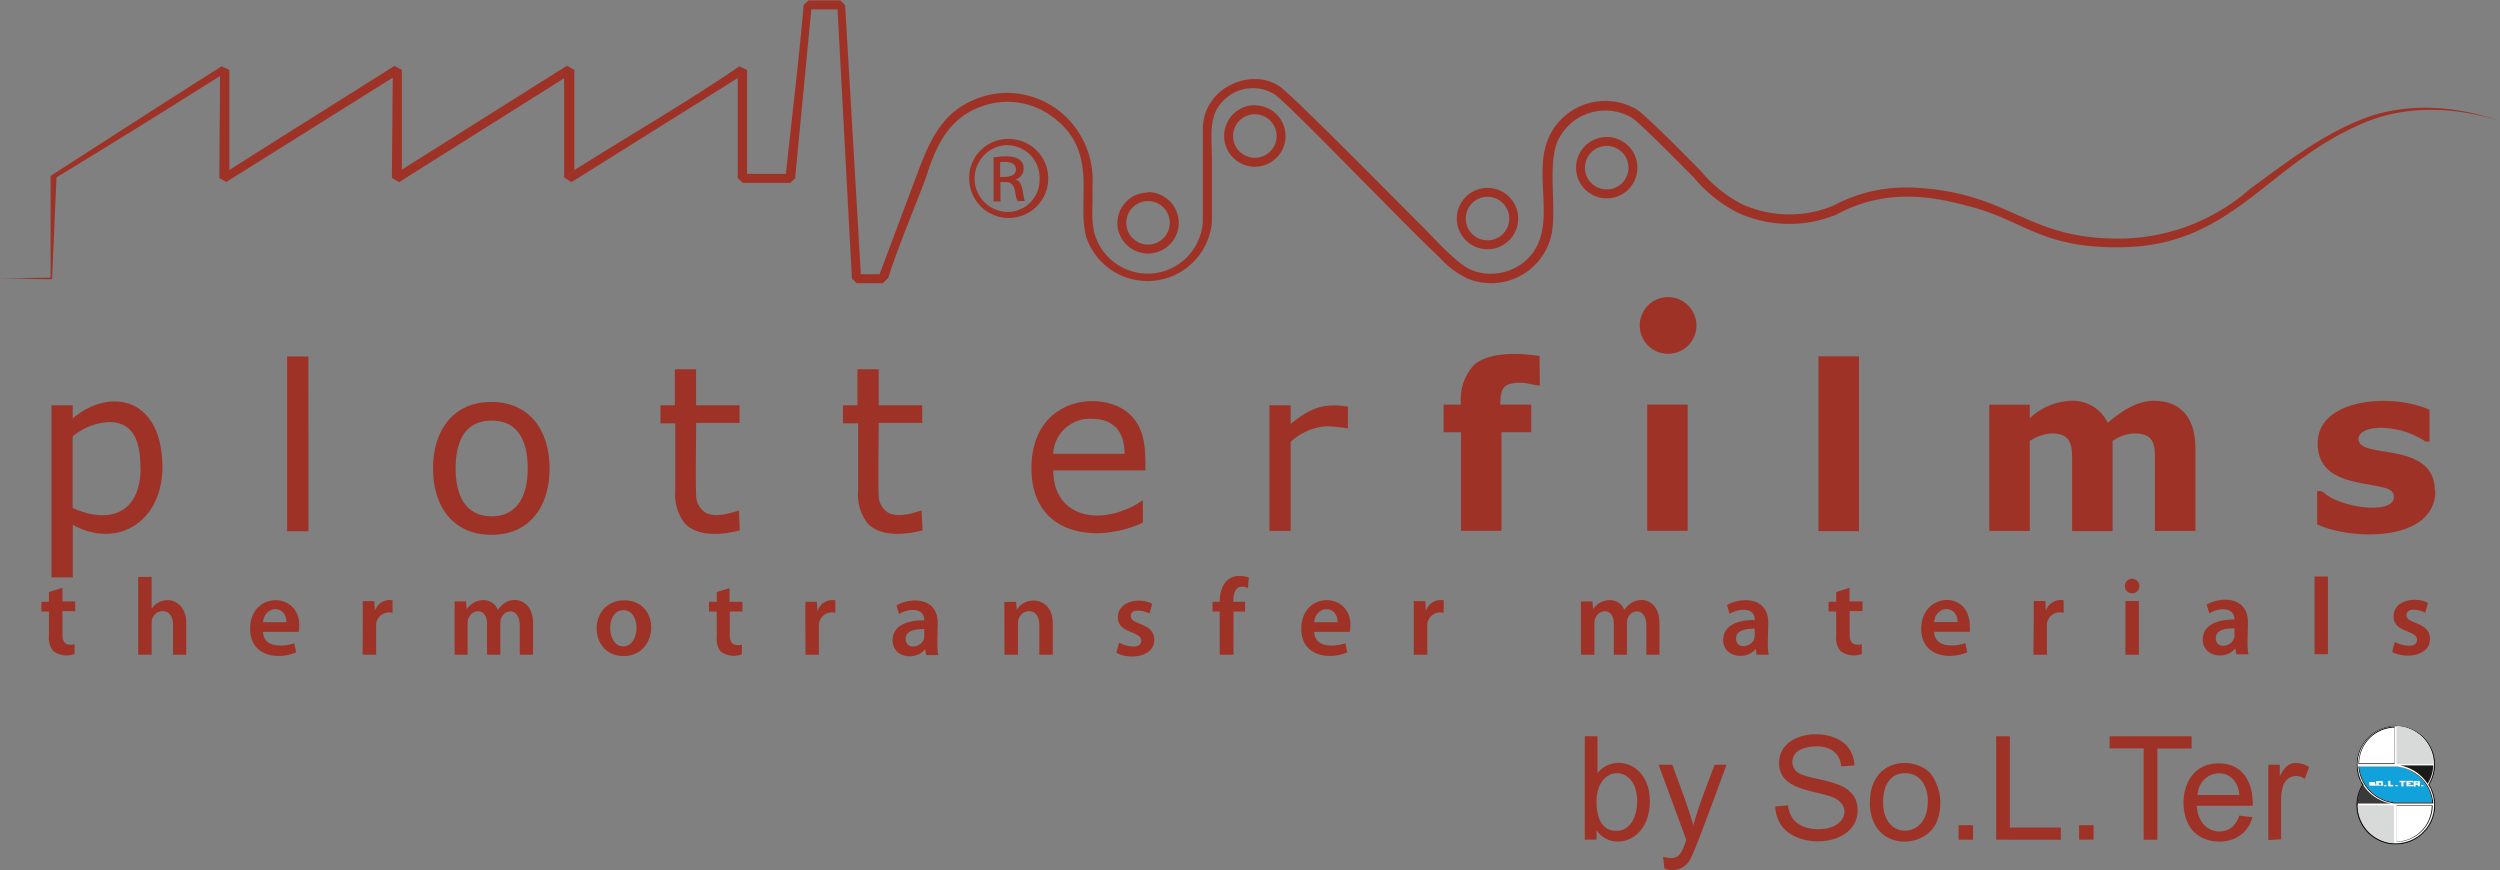 <svg xmlns="http://www.w3.org/2000/svg" xmlns:xlink="http://www.w3.org/1999/xlink" viewBox="0 0 257.48 89.62"><rect x="0" y="0" width="257.48" height="89.62" fill="#808080" stroke="none"/><defs><style>.cls-1{fill:none;}.cls-2{clip-path:url(#clip-path);}.cls-3{fill:#9e3227;}.cls-3,.cls-4,.cls-5,.cls-6,.cls-7,.cls-8{fill-rule:evenodd;}.cls-4{fill:#fff;}.cls-5{fill:#11a2dc;}.cls-6{fill:#1a1a18;}.cls-7{fill:#d8d9d9;}.cls-8{fill:#3b3a39;}</style><clipPath id="clip-path" transform="translate(-14.18 -14.17)"><rect class="cls-1" width="285.85" height="117.95"/></clipPath></defs><title>Risorsa 2logo_plotterfilns</title><g id="Livello_2" data-name="Livello 2"><g id="Livello_1-2" data-name="Livello 1"><g class="cls-2"><path class="cls-3" d="M118,28.48a4.07,4.07,0,1,1-4,4.06,4,4,0,0,1,4-4.06m0,.63A3.44,3.44,0,0,0,118,36a3.31,3.31,0,0,0,3.25-3.43,3.35,3.35,0,0,0-3.26-3.44m-.76,5.79h-.72V30.38c1.1-.16,3.1-.36,3.1,1.17a1.13,1.13,0,0,1-.88,1.1v0c.87.17.75,1.64,1,2.22H119c-.42-.56,0-1.95-1.28-1.95h-.51Zm71.67,12.78a2.92,2.92,0,1,1-2.92-2.93,2.93,2.93,0,0,1,2.92,2.93M14.18,42.86c1.79,0,3.58.06,5.36.07L20,32.44Q28.46,27.29,36.84,22l-.07,10.51.72.4L54.63,22.17l-.09,10.31.74.45,17-10.7V32.45l.77.47L90.16,22.21l0,10.31.53.49h4.89l.49-.48,1.67-17.39h2.7l1.48,27.72.5.48h2.68l.56-.55c1.12-3.49,2.61-6.92,3.9-10.36,1.18-3.82,2.76-6.79,7-7.65a7.75,7.75,0,0,1,6,1.41c4.9,3.55,2.45,8.7,3.5,12.42A6.66,6.66,0,0,0,139,37c0-2.12,0-4.19,0-6.34s-.4-4.45,1-5.93a4.24,4.24,0,0,1,5.43-.86c1.82,1.31,13.8,13.87,17.06,16.86a8.64,8.64,0,0,0,2.89,2.15A6.37,6.37,0,0,0,174,38.2c.51-2.8-.5-7.46.72-9.74a5.41,5.41,0,0,1,7.54-2.16c.88.58,5.53,5.31,6.38,6.17a14.51,14.51,0,0,0,4.48,3.59,12.78,12.78,0,0,0,10.2.21c5.5-3,10.71-1.63,13.76-.83,5.54,1.43,7.52,4.47,16.11,4.18,11.06-.37,14.58-8.65,24.44-12.79,4.19-1.79,9.15-1.72,14-.22-4.83-1.64-9.85-1.88-14.18-.16s-7.86,4.5-11.53,7.17a20.54,20.54,0,0,1-12.8,5.11c-10.32.29-11.65-4.8-22-5.24A15.85,15.85,0,0,0,203,35.35a11.8,11.8,0,0,1-9.44-.17,13.58,13.58,0,0,1-4.21-3.4c-1-1-5.48-5.59-6.58-6.32A6.38,6.38,0,0,0,173.85,28c-2.08,4,.94,9.38-2.24,12.73a5.41,5.41,0,0,1-5.8,1.28c-1.39-.48-3.85-3.21-5-4.38C158.94,35.8,147.52,24.17,146,23.09c-2.83-2-7.9,0-7.94,4.36l0,9.54a5.69,5.69,0,0,1-11.12,1.34c-.44-1.51-.17-3.29-.25-4.88a9.09,9.09,0,0,0-3.61-8,8.73,8.73,0,0,0-6.7-1.58c-4.77,1-6.26,4.24-7.76,8.27q-1.92,5.14-3.85,10.27h-1.93l-1.62-27.71-.5-.49H97.45l-.5.47c-.5,5.8-1.22,11.61-1.83,17.4h-4V21.38L90.33,21c-5.49,3.76-11.37,7.14-17,10.69V21.38l-.76-.44-17,10.7V21.36l-.77-.4c-5.67,3.59-11.37,7.14-17,10.72l0-10.32L37,21c-5.89,3.73-11.75,7.51-17.61,11.29l0,10.47ZM188,68.84h-4.17v-13H188ZM30.91,62.23c0,5.65-4.58,8.52-9.23,6v5.41H19.48V55.91h2.19v1.35c3.85-3.24,9.23-2.18,9.23,5m-2.26.06c0-2.55-.62-4.68-3.26-4.68a6.36,6.36,0,0,0-3.72,1.48v7.37c3.71,1.67,7,.63,7-4.17m17.29,6.56H43.75v-18h2.19Zm24.83-6.46c0,3.85-2,6.84-6,6.83s-6-3-6-6.83,2-6.85,6-6.85,6,3,6,6.85m-2.25,0c0-2.75-.93-4.93-3.71-4.93s-3.71,2.17-3.71,4.93,1,4.92,3.71,4.92,3.71-2.22,3.71-4.92m21.84,6.37c-1.83.49-4.31.68-5.64-.69a4.82,4.82,0,0,1-1-3.43v-6.9H82.2V55.91h1.48V52.2h2.19v3.71h4.48v1.82H85.88c0,1.74-.08,6,0,7.51a2.1,2.1,0,0,0,1,1.75c1.28.62,3.09-.22,3.41-.22Zm18.83,0c-1.83.49-4.31.68-5.64-.69a4.81,4.81,0,0,1-1-3.43v-6.9H101V55.91h1.49V52.2h2.19v3.71h4.48v1.82h-4.48c0,1.78-.08,5.93,0,7.51a2.11,2.11,0,0,0,1,1.75c1.27.62,3.1-.22,3.41-.22Zm22.94-6.17h-9.48c0,4.2,3.68,5.5,7.22,4.11a6.59,6.59,0,0,0,1.9-1h.11V68a11.89,11.89,0,0,1-4.65,1.09c-4.25,0-6.83-2.4-6.83-6.69,0-7.58,7.7-8.19,10.32-5.37,1.38,1.49,1.42,3.32,1.42,5.52M130,60.91c0-2.27-1.1-3.61-3.42-3.61a3.78,3.78,0,0,0-3.93,3.61Zm23-2.62a19.45,19.45,0,0,0-2.14-.22,6.07,6.07,0,0,0-3.75,1.6v9.18h-2.19V55.91h2.19v1.91c2.1-1.69,3.46-2.15,5.9-1.77Zm19.77-4.42c-.63,0-1.24-.28-2-.28-1.73,0-2.07.55-2.07,2.25h3.18v2.84h-3.06V68.84h-4.17V58.69h-1.79V55.84h1.79a5.23,5.23,0,0,1,1.26-4c1.53-1.46,4.71-1.34,6.83-1Zm32.87,15h-4.17v-18h4.17Zm26.12-9.26v9.26h-4.17V62.32c0-1.93.19-3.51-2.12-3.51a4.6,4.6,0,0,0-2.24.78v9.26h-4.17v-13h4.17v1.4a6.5,6.5,0,0,1,4.23-1.8,4,4,0,0,1,3.8,2.26c1.41-1.19,3-2.26,4.74-2.26,3,0,4.29,2,4.29,4.91v8.49h-4.17V62.32c0-2,.21-3.51-2.12-3.51a4.12,4.12,0,0,0-2.24.78M265,64.72c0,5.24-8.49,5.15-12.17,3.46V64.74c.59,0,.41,0,1.1.49,2.15,1.38,6.8,1.82,6.8.13,0-.82-.79-.92-1.67-1.11-2.34-.5-6.18-.65-6.18-4.42,0-4.6,7.54-5.23,11.52-3.46v3.28H264a8.53,8.53,0,0,0-4.51-1.42c-2.57,0-2.74,1.27-2.07,1.79,1.42,1.11,7.53.1,7.53,4.71M20.61,74.7v1.41h1.32v1H20.61v2.41c0,1,.53,1.16,1.25,1l0,1a2.29,2.29,0,0,1-2.2-.3,2.16,2.16,0,0,1-.44-1.55V77.15h-.78v-1h.78v-1Zm7.8-1.11h1.39v3.27h0c.94-1.44,3.56-1.22,3.56,1.51V81.6H32V78.51c0-2-2.2-1.67-2.2-.2V81.6H28.41Zm12.86,5.66c.06,1.7,2.16,1.53,3.21,1.17l.2.94c-1.91.82-4.74.39-4.74-2.42,0-4.13,5.72-3.84,5,.31Zm2.41-1c0-1.8-2.23-1.78-2.41,0Zm7.86-.4c0-.74,0-1.28,0-1.77h1.19l.06,1h0A1.59,1.59,0,0,1,54.61,76v1.29a1.34,1.34,0,0,0-1.69,1.43V81.6H51.53ZM61,77.74c0-.63,0-1.16,0-1.63h1.18l.07.81h0c.68-1.12,2.63-1.41,3.21.08h0c1-1.66,3.62-1.4,3.62,1.36V81.6H67.71v-3c0-2.1-2-1.72-2-.26V81.6H64.34V78.42c0-1.91-2-1.52-2-.07V81.6H61Zm17.39,4c-3.69,0-3.7-5.74.09-5.74s3.62,5.74-.09,5.74m0-1c1.73,0,1.85-3.73,0-3.73s-1.79,3.73,0,3.73m10.93-6v1.41h1.32v1H89.34v2.41c0,1,.53,1.16,1.25,1l0,1a2.29,2.29,0,0,1-2.2-.3A2.16,2.16,0,0,1,88,79.72V77.15H87.2v-1H88v-1Zm7.8,3.18c0-.74,0-1.28,0-1.77h1.19l.06,1h0A1.59,1.59,0,0,1,100.21,76v1.29a1.34,1.34,0,0,0-1.69,1.43V81.6H97.14Zm13.6,2.4a7.58,7.58,0,0,0,.09,1.32h-1.25l-.1-.61h0c-1,1.26-3.35.86-3.35-.9,0-1.37,1.23-2.09,3.26-2.07,0-1.38-1.69-1.22-2.59-.64l-.27-.9c1.26-.77,4.25-1,4.25,1.84Zm-1.35-1.36c-1,0-1.91.19-1.91,1,0,1.29,1.91.88,1.91-.27Zm8.25-1.17c0-.63,0-1.16,0-1.63h1.21l.07.82h0c.89-1.52,3.71-1.36,3.71,1.41V81.6h-1.39V78.5c0-2-2.2-1.65-2.2-.13V81.6h-1.39Zm11.82,2.57c.48.3,2.28.81,2.28-.21s-2.41-.7-2.41-2.4,2.28-2.08,3.54-1.39l-.28,1c-.39-.23-1.93-.67-1.93.27s2.41.64,2.42,2.43-2.55,2.09-3.9,1.34ZM139.8,81.6V77.15h-.74v-1h.74c0-2,1.13-3.1,3-2.5l-.09,1.07c-1.18-.43-1.51.3-1.51,1.43h1.21v1h-1.19V81.6Zm9.73-2.35c.06,1.7,2.16,1.53,3.21,1.17l.2.94c-1.91.82-4.74.38-4.74-2.42,0-4.15,5.74-3.83,5,.31Zm2.41-1c0-1.8-2.24-1.77-2.41,0Zm7.85-.4c0-.74,0-1.28,0-1.77h1.19l.06,1h0A1.59,1.59,0,0,1,162.87,76v1.29a1.34,1.34,0,0,0-1.69,1.43V81.6h-1.39ZM177,77.74c0-.63,0-1.16,0-1.63h1.19l.07.81h0c.68-1.13,2.64-1.4,3.21.08h0c1.05-1.66,3.62-1.4,3.62,1.36V81.6h-1.35v-3c0-2.1-2-1.72-2-.26V81.6h-1.35V78.42c0-1.91-2-1.52-2-.07V81.6H177Zm19.25,2.54a7.36,7.36,0,0,0,.09,1.32h-1.25L195,81h0c-1,1.25-3.35.84-3.35-.9,0-1.37,1.23-2.09,3.26-2.07,0-1.38-1.69-1.21-2.59-.64l-.27-.9c1.26-.77,4.25-1,4.25,1.84Zm-1.35-1.36c-1,0-1.92.19-1.92,1,0,1.29,1.92.88,1.92-.27Zm9.77-4.22v1.41H206v1h-1.32v2.41c0,1,.53,1.16,1.25,1l0,1a2.28,2.28,0,0,1-2.2-.3,2.16,2.16,0,0,1-.44-1.54V77.15h-.78v-1h.78v-1Zm8.71,4.54c.05,1.7,2.16,1.53,3.21,1.17l.2.94c-1.92.83-4.74.38-4.74-2.42,0-3.74,5-4.07,5-.28a3.27,3.27,0,0,1,0,.59Zm2.41-1c0-1.8-2.24-1.77-2.41,0Zm7.85-.4c0-.74,0-1.28,0-1.77h1.19l.06,1h0A1.59,1.59,0,0,1,226.72,76v1.29A1.34,1.34,0,0,0,225,78.75V81.6h-1.39Zm10.13-2.56a.75.75,0,1,1,0-1.5.75.75,0,1,1,0,1.5m-.69.79h1.39V81.6h-1.39Zm12.58,4.17a7.56,7.56,0,0,0,.09,1.32H244.5l-.1-.61h0c-1,1.25-3.35.86-3.35-.9,0-1.37,1.23-2.09,3.26-2.07,0-1.37-1.67-1.22-2.59-.64l-.27-.9c1.25-.77,4.25-1,4.25,1.84Zm-1.35-1.36c-1,0-1.92.19-1.92,1,0,1.29,1.92.88,1.92-.27Zm8.25-5.33h1.38v8h-1.38Zm8.27,6.73c.48.31,2.28.81,2.28-.22s-2.41-.7-2.41-2.4,2.28-2.08,3.54-1.39l-.28,1c-.39-.23-1.93-.67-1.93.27s2.41.64,2.42,2.43-2.55,2.09-3.9,1.34ZM178.61,96.74c0,1.57.48,3,2.05,3,2.35,0,2.61-3.89,1.51-5.2-1.26-1.51-3.56-.65-3.56,2.18m0,3.92h-1.21V90h1.31v3.8c1.66-2.08,5.39-1.08,5.39,2.88,0,4.29-4,5.22-5.48,3Zm7,3-.15-1.23c1.44.39,1.82-.08,2.28-1.41l.12-.32L185,92.93h1.41c.66,1.83,1.68,4.42,2.17,6.26.46-1.82,1.53-4.45,2.19-6.26H192c-.57,1.52-3.12,8.59-3.67,9.6a2.08,2.08,0,0,1-2.72,1.09M197,97.23l1.33-.12c.2,1.72,1.45,2.46,3.15,2.46,2.86,0,3.57-2.48,1.4-3.31-1.93-.74-5.47-.72-5.47-3.51,0-3.44,5.66-3.83,7.24-1.43a3.25,3.25,0,0,1,.52,1.68l-1.35.1c-.3-2.74-3.73-2.16-4.46-1.57a1.35,1.35,0,0,0-.17,2.08c1.3,1.17,6.31.53,6.31,4,0,3.75-6.15,4.17-7.9,1.5a3.6,3.6,0,0,1-.58-1.92m11.1-.44c0,3.2,2.68,3.61,3.9,2.22s1-5.17-1.62-5.17c-1.6,0-2.28,1.34-2.28,3m-1.35,0c0-4.49,4.42-4.85,6.22-3a5.13,5.13,0,0,1,.56,5.23c-1.43,2.74-6.79,2.68-6.79-2.24m9.14,2.37h1.49v1.49h-1.49Zm3.87,1.49V90h1.41v9.4h5.25v1.26Zm8.54-1.49h1.49v1.49h-1.49Zm6.65,1.49v-9.4h-3.51V90h8.45v1.26h-3.53v9.4Zm5.55-4.6h4.31c-.28-3.19-4.13-2.77-4.31,0m4.3,2.12,1.35.17c-.81,3-4.53,3.08-6.08,1.45-1.79-1.88-1.39-7,2.61-7,2.5,0,3.58,2,3.5,4.37h-5.76c.14,2.51,2.3,3.18,3.56,2.25a2.49,2.49,0,0,0,.81-1.21m3,2.49V92.93h1.18V94.1c.46-.84.83-1.35,1.67-1.35a2.56,2.56,0,0,1,1.35.42l-.45,1.22a1.42,1.42,0,0,0-2.22.69,5.07,5.07,0,0,0-.22,1.53v4ZM132.42,34.88a2.24,2.24,0,1,1-2.24,2.24,2.24,2.24,0,0,1,2.24-2.24m0-.92a3.16,3.16,0,1,1-3.16,3.16A3.16,3.16,0,0,1,132.42,34m11-8.06a2.24,2.24,0,1,1-2.24,2.24,2.24,2.24,0,0,1,2.24-2.24m0-.92a3.16,3.16,0,1,1-3.16,3.16A3.16,3.16,0,0,1,143.45,25m23.93,9.44a2.24,2.24,0,1,1-2.24,2.24,2.24,2.24,0,0,1,2.24-2.24m0-.92a3.16,3.16,0,1,1-3.16,3.16,3.16,3.16,0,0,1,3.16-3.16m12.28-4.32a2.24,2.24,0,1,1-2.24,2.24,2.24,2.24,0,0,1,2.24-2.24m0-.92a3.16,3.16,0,1,1-3.16,3.16,3.16,3.16,0,0,1,3.16-3.16M117.18,32.4c.64,0,1.63,0,1.63-.77s-.9-.85-1.62-.76Z" transform="translate(-14.18 -14.17)"/><path class="cls-4" d="M257.44,95l-.12-.22c0-.1-.1-.19-.14-.29A4.06,4.06,0,1,1,265,92.87a4,4,0,0,1-.16,1.12l-.05.18a4,4,0,0,1-.38.81l.12.22c.05.09.1.19.14.29a4.06,4.06,0,0,1-3.72,5.67h0A4.06,4.06,0,0,1,257,96l.05-.18a4.14,4.14,0,0,1,.38-.82" transform="translate(-14.18 -14.17)"/><path class="cls-5" d="M260.82,96.81h3.85a4.07,4.07,0,0,0-2.85-3.49,5.26,5.26,0,0,0-.81-.18h-3.85A4.06,4.06,0,0,0,260,96.64a7.59,7.59,0,0,0,.81.18" transform="translate(-14.18 -14.17)"/><path class="cls-6" d="M264.25,95h0a3.89,3.89,0,0,0,.4-.83l.05-.17a3.93,3.93,0,1,0-7.38.47c0,.1.09.19.14.28l.16.27h0l0,0h0a4,4,0,0,0-.4.83l-.05.17a3.93,3.93,0,0,0,3.77,5h0a3.93,3.93,0,0,0,3.61-5.49h0c0-.1-.09-.19-.13-.28l-.16-.27h0Zm-6.81,0-.12-.22c0-.1-.1-.19-.14-.29A4.06,4.06,0,1,1,265,92.87a4,4,0,0,1-.16,1.12l-.05.18a4,4,0,0,1-.38.81l.12.22c.05.09.1.19.14.29a4.06,4.06,0,0,1-3.72,5.67h0A4.06,4.06,0,0,1,257,96l.05-.18a4.14,4.14,0,0,1,.38-.82" transform="translate(-14.18 -14.17)"/><path class="cls-6" d="M257.15,92.79h3.63V89.11A3.73,3.73,0,0,0,257.25,92a3.82,3.82,0,0,0-.1.8m3.66.06h-3.73v0h0a3.89,3.89,0,0,1,.1-.84A3.79,3.79,0,0,1,260.81,89h0v3.81Z" transform="translate(-14.18 -14.17)"/><path class="cls-6" d="M260.82,96.81h3.85a4.08,4.08,0,0,0-2.84-3.49,6.13,6.13,0,0,0-.81-.18h-3.85A4.07,4.07,0,0,0,260,96.64c.21.06.66.15.82.18m-.84-.09a4.17,4.17,0,0,1-2.91-3.61v0h4a7.16,7.16,0,0,1,.81.18,4.07,4.07,0,0,1,.74.31,4.11,4.11,0,0,1,2.17,3.31v0h-4c-.13,0-.64-.13-.81-.18" transform="translate(-14.18 -14.17)"/><path class="cls-6" d="M261.32,93h3.46a3.66,3.66,0,0,1-.58,1.9,4.28,4.28,0,0,0-2.88-1.9" transform="translate(-14.18 -14.17)"/><path class="cls-7" d="M261,92.87V88.94a3.93,3.93,0,0,1,3.8,3.93Zm-.25,4.23V101A3.93,3.93,0,0,1,257,97.1Z" transform="translate(-14.18 -14.17)"/><path class="cls-6" d="M264.66,97.17H261v3.68a3.71,3.71,0,0,0,3.26-2.12,3.78,3.78,0,0,0,.37-1.56M261,97.11h3.73v0h0a3.83,3.83,0,0,1-.1.84,3.78,3.78,0,0,1-3.62,2.93h0V97.11Z" transform="translate(-14.18 -14.17)"/><path class="cls-8" d="M260.5,96.93H257a3.65,3.65,0,0,1,.58-1.9,4.28,4.28,0,0,0,2.88,1.9" transform="translate(-14.18 -14.17)"/><path class="cls-4" d="M258.86,95a.14.14,0,0,1,0,.09.14.14,0,0,1-.09,0h-.57V95h.47a0,0,0,0,0,0,0,.08.08,0,0,0,0,0h-.26l-.13,0a.1.1,0,0,1-.08-.09v-.1a.13.13,0,0,1,0-.09.14.14,0,0,1,.09,0h.5v.14h-.39a0,0,0,0,0,0,0s0,0,0,0h.27a.23.23,0,0,1,.12,0,.11.11,0,0,1,.06.1Z" transform="translate(-14.18 -14.17)"/><path class="cls-4" d="M259.63,95a.13.13,0,0,1,0,.09.14.14,0,0,1-.09,0H259a.17.17,0,0,1-.09,0,.14.14,0,0,1,0-.09v-.3a.14.14,0,0,1,0-.09.17.17,0,0,1,.09,0h.48a.14.14,0,0,1,.09,0,.13.13,0,0,1,0,.09Zm-.21,0v-.2a0,0,0,0,0,0,0h-.25a0,0,0,0,0,0,0V95a0,0,0,0,0,0,0h.25a0,0,0,0,0,0,0" transform="translate(-14.18 -14.17)"/><path class="cls-4" d="M259.75,95.08a.08.08,0,0,1,0-.06.14.14,0,0,1,.09,0,.15.15,0,0,1,.09,0,.07.07,0,0,1,0,.13.15.15,0,0,1-.09,0,.15.15,0,0,1-.09,0,.08.08,0,0,1,0-.07" transform="translate(-14.18 -14.17)"/><polygon class="cls-4" points="246.48 80.84 246.48 80.99 245.97 80.99 245.97 80.42 246.19 80.42 246.19 80.84 246.48 80.84"/><path class="cls-4" d="M260.91,95.08a.08.08,0,0,1,0-.06.15.15,0,0,1,.09,0,.15.15,0,0,1,.09,0,.07.07,0,0,1,0,.13.16.16,0,0,1-.09,0,.15.15,0,0,1-.09,0,.08.08,0,0,1,0-.07" transform="translate(-14.18 -14.17)"/><polygon class="cls-4" points="247.75 80.56 247.54 80.56 247.54 80.99 247.32 80.99 247.32 80.56 247.13 80.56 247.13 80.42 247.75 80.42 247.75 80.56"/><polygon class="cls-4" points="248.52 80.42 248.52 80.56 248.06 80.56 248.06 80.63 248.27 80.63 248.27 80.77 248.06 80.77 248.06 80.84 248.52 80.84 248.52 80.98 247.84 80.98 247.84 80.42 248.52 80.42"/><path class="cls-4" d="M263.4,95.15h-.21V95a0,0,0,0,0,0,0h-.22v.18h-.22v-.56h.57a.13.13,0,0,1,.08,0,.14.14,0,0,1,0,.09v.11a.07.07,0,0,1,0,.06.06.06,0,0,1,0,.06Zm-.21-.39a0,0,0,0,0,0,0h-.22v.09h.24a.17.17,0,0,0,0-.06" transform="translate(-14.18 -14.17)"/><path class="cls-4" d="M263.56,95.08a.08.08,0,0,1,0-.06.14.14,0,0,1,.09,0,.15.15,0,0,1,.09,0,.07.07,0,0,1,0,.13.16.16,0,0,1-.09,0,.15.15,0,0,1-.09,0,.08.08,0,0,1,0-.07" transform="translate(-14.18 -14.17)"/></g></g></g></svg>